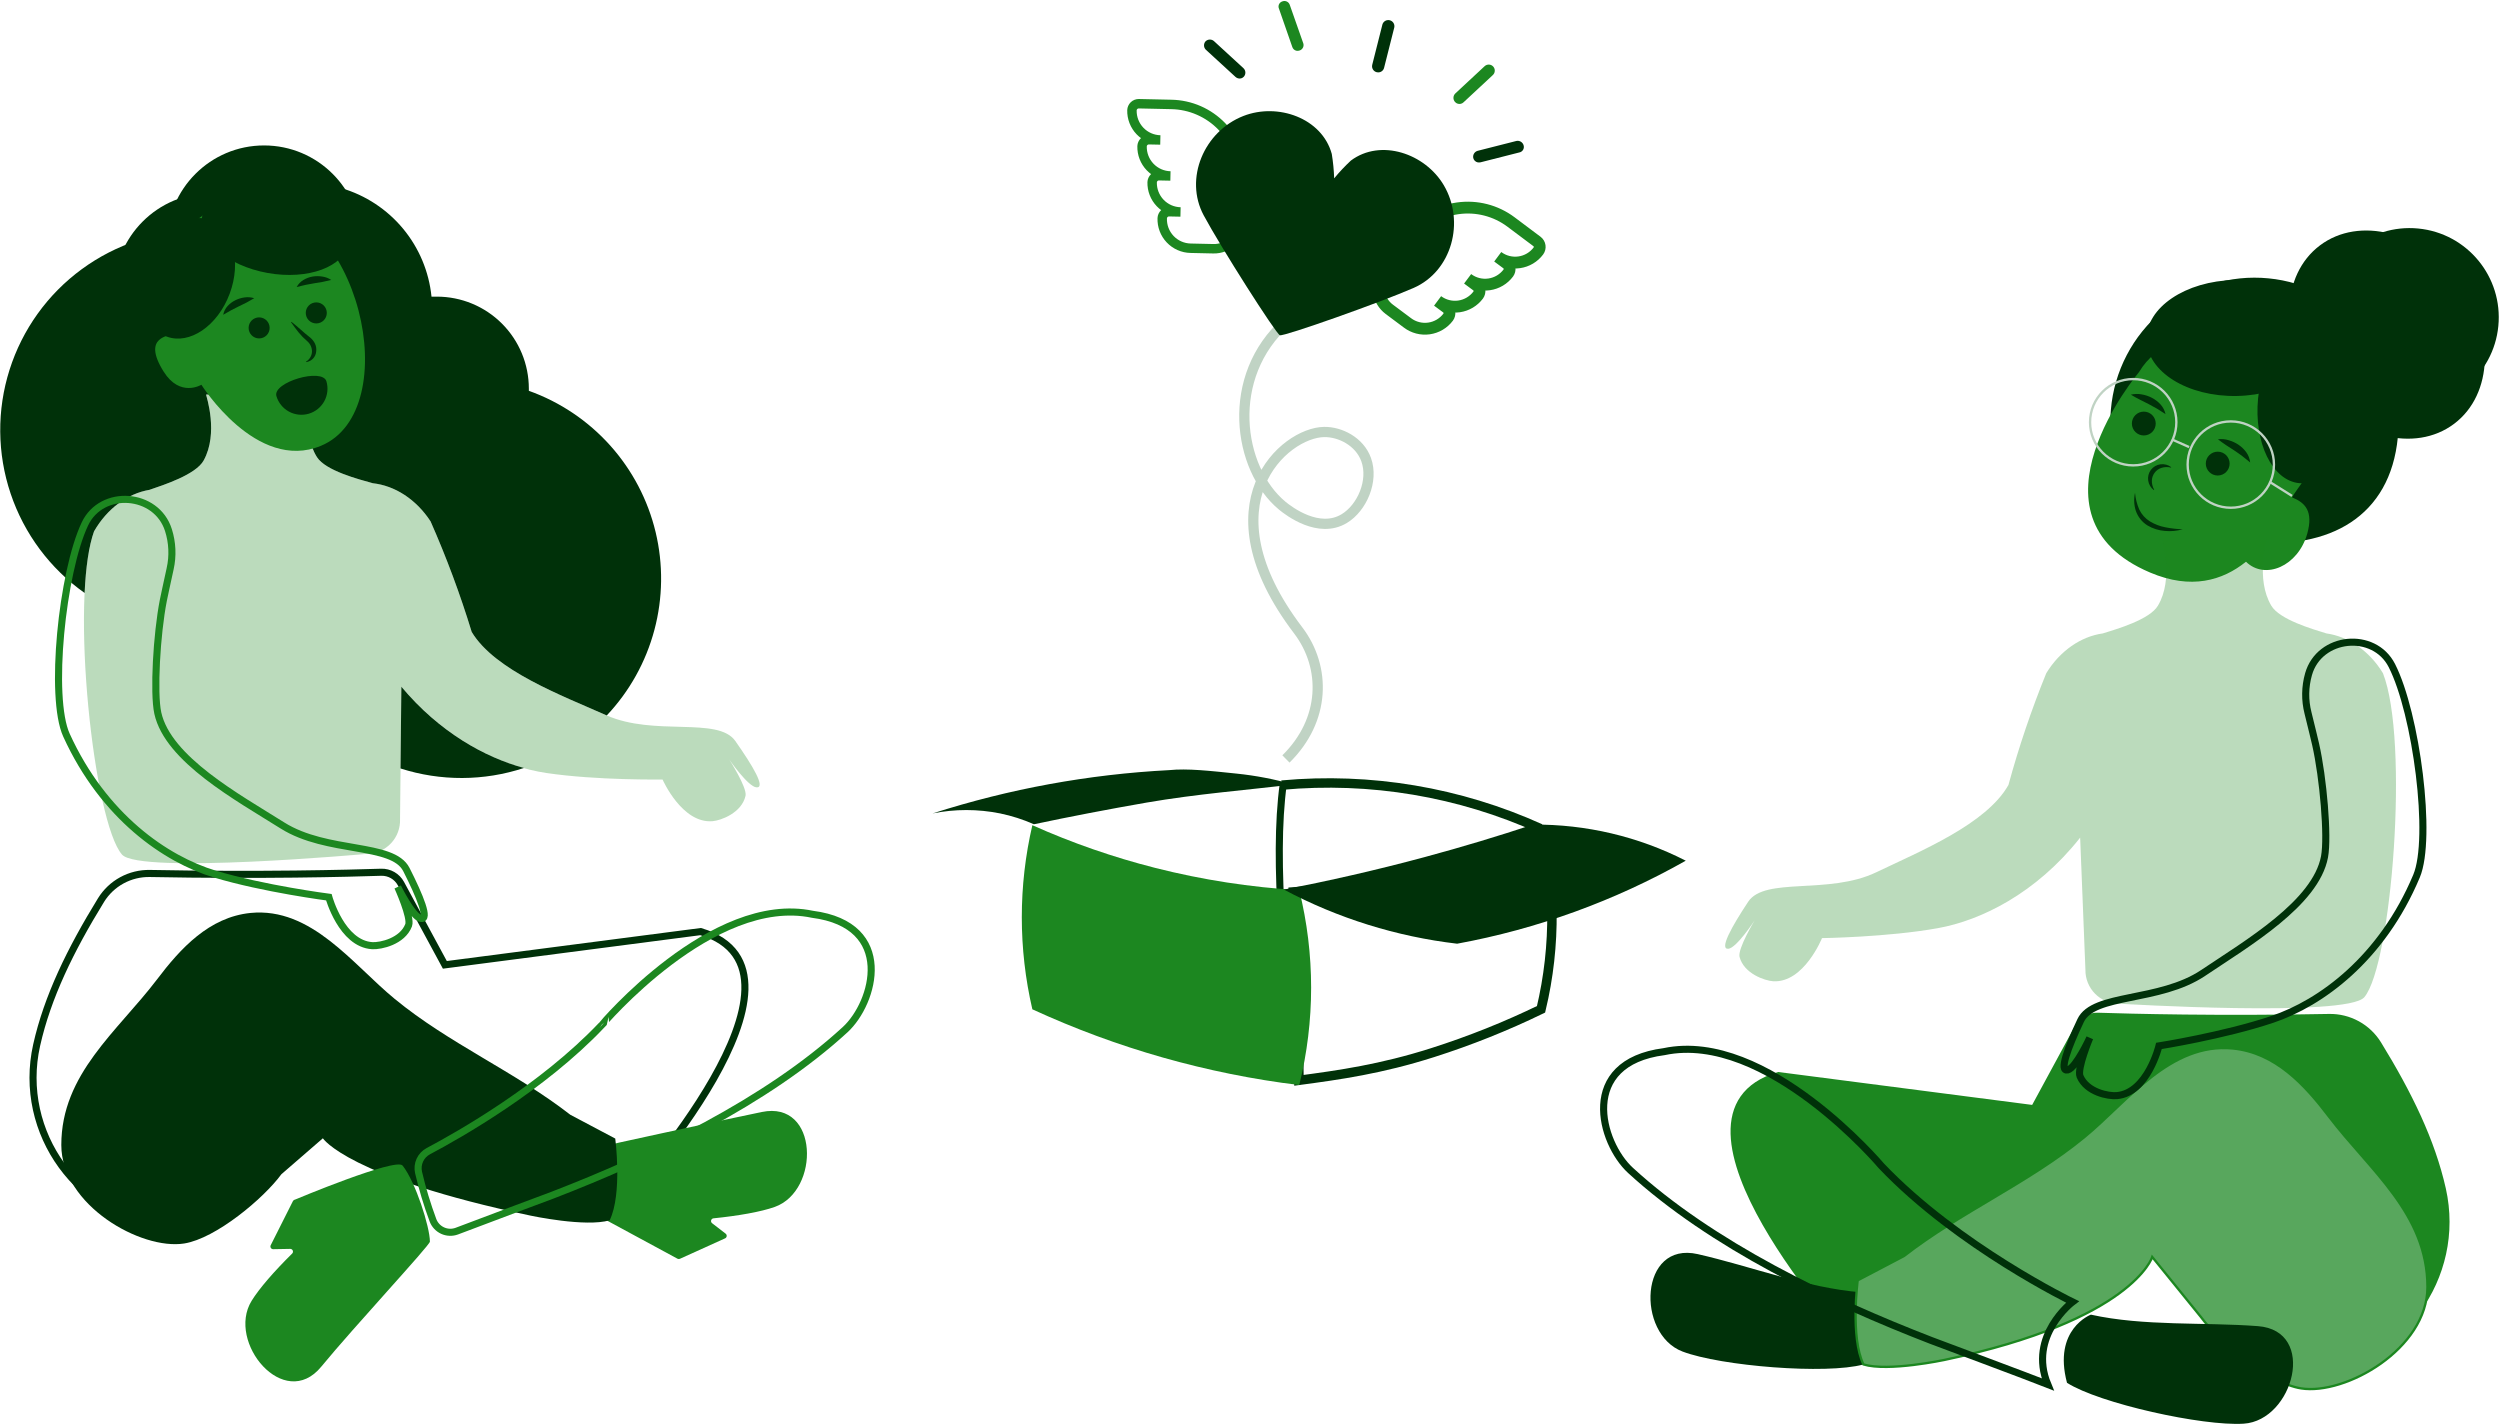 <svg xmlns="http://www.w3.org/2000/svg" width="734" height="419" viewBox="0 0 734 419" fill="none"><g clip-path="url(#clip0_1_137)"><path d="M377.55 222.832C389.14 211.432 389.46 196.012 381.13 185.052C352.94 147.962 377.08 126.992 388.77 126.832C393.43 126.762 399.16 129.582 401.1 134.942C403.35 141.162 399.89 149.122 394.65 152.272C387.21 156.742 378.48 150.132 376.47 148.472C363.36 137.612 359.54 110.522 377.66 94.472C391.27 82.402 387.51 63.472 380.21 55.872" stroke="#C0D3C4" stroke-width="3" stroke-miterlimit="10"></path><path opacity="0.3" d="M27.61 156.002C31.46 149.262 37.5 144.902 43.86 143.822C47.94 142.422 57.49 139.362 59.79 135.202C64.23 127.202 60.57 116.312 60.5 115.842L75.83 115.392H75.89L91.21 114.932C91.21 115.402 88.21 126.472 93.06 134.212C95.61 138.212 105.32 140.722 109.48 141.882C115.89 142.582 122.18 146.572 126.42 153.082C131.082 163.65 135.113 174.486 138.49 185.532C145.28 196.852 164.94 204.192 178.02 210.002C192.2 216.302 210.77 210.282 215.89 217.562C221.01 224.842 224.89 231.342 222.12 231.172C219.64 231.012 214.12 223.012 214.12 223.012C214.12 223.012 219.43 231.282 218.89 233.652C217.77 238.652 211.69 240.892 209.21 241.102C200.21 241.862 194.53 228.862 194.53 228.862C194.53 228.862 175.26 229.162 160.41 226.952C147.75 225.062 131.26 217.622 117.85 201.622L117.45 240.462C117.505 241.76 117.302 243.055 116.852 244.273C116.402 245.492 115.715 246.609 114.83 247.559C113.946 248.51 112.881 249.275 111.698 249.812C110.516 250.348 109.238 250.644 107.94 250.682C107.94 250.682 40.94 256.752 35.83 250.912C27.57 241.562 20.42 176.042 27.61 156.002Z" fill="#1C8720"></path><path d="M43.86 143.822C47.94 142.422 57.49 139.362 59.79 135.202C64.23 127.202 60.57 116.312 60.5 115.842L75.83 115.392H75.89L91.21 114.932C91.21 115.402 88.21 126.472 93.06 134.212C95.61 138.212 105.32 140.722 109.48 141.882C115.89 142.582 122.18 146.572 126.42 153.082C131.082 163.65 135.113 174.486 138.49 185.532C145.28 196.852 164.94 204.192 178.02 210.002L178.15 210.052C184.823 202.974 189.629 194.345 192.131 184.945C194.634 175.545 194.755 165.669 192.485 156.21C190.214 146.751 185.622 138.006 179.125 130.766C172.628 123.526 164.429 118.019 155.27 114.742C155.27 114.522 155.27 114.312 155.27 114.092C155.27 106.931 152.425 100.064 147.362 95C142.298 89.937 135.431 87.092 128.27 87.092C127.74 87.092 127.22 87.092 126.69 87.092C125.951 79.76 123.043 72.814 118.338 67.142C113.633 61.47 107.344 57.329 100.275 55.248C93.205 53.167 85.676 53.24 78.648 55.459C71.621 57.677 65.414 61.94 60.82 67.702C60.07 67.702 59.33 67.702 58.57 67.702C46.142 67.714 34.039 71.68 24.014 79.026C13.989 86.372 6.561 96.717 2.805 108.564C-0.951 120.412 -0.84 133.147 3.121 144.927C7.082 156.707 14.689 166.921 24.84 174.092C25.19 166.652 26.07 160.292 27.61 156.002C31.46 149.282 37.5 144.902 43.86 143.822Z" fill="#003109"></path><path d="M117.84 201.622L117.59 225.622C129.378 229.403 142.061 229.354 153.82 225.482C142.35 222.352 129 214.972 117.84 201.622Z" fill="#003109"></path><path d="M615.92 298.372C625.42 298.682 651.33 299.372 683.83 298.732C686.702 298.681 689.537 299.38 692.055 300.76C694.574 302.14 696.688 304.154 698.19 306.602C707.19 321.252 713.89 334.992 717.08 349.162C722.85 374.872 704.56 400.072 678.31 402.272C677.7 402.322 677.09 402.372 676.46 402.402L630.46 349.802L543.85 393.742C543.85 393.742 483.28 327.422 522.14 315.792L597.22 325.522L610.13 301.692C610.691 300.655 611.53 299.795 612.553 299.209C613.576 298.622 614.742 298.332 615.92 298.372Z" fill="#1C8720" stroke="#1C8720" stroke-width="2.08" stroke-miterlimit="10"></path><path d="M111.91 256.092C102.41 256.402 76.5 257.092 44.01 256.452C41.142 256.395 38.309 257.087 35.79 258.46C33.272 259.833 31.155 261.84 29.65 264.282C20.65 278.942 13.94 292.682 10.76 306.852C5 332.582 23.28 357.782 49.53 359.992L51.38 360.122L97.38 307.512L184 351.462C184 351.462 244.56 285.132 205.7 273.512L130.61 283.282L117.7 259.412C117.137 258.377 116.298 257.518 115.276 256.932C114.253 256.345 113.088 256.055 111.91 256.092Z" stroke="#003109" stroke-width="2.08" stroke-miterlimit="10"></path><path d="M564.64 379.172L539.47 381.392L539.87 400.552L565.01 399.872L564.64 379.172Z" fill="#003109"></path><path d="M547.11 400.602C536.25 403.602 505.26 401.092 493.99 396.812C480.34 391.632 481.28 364.302 498.47 368.212C514.05 371.762 530.42 378.122 546.31 379.412C546.31 379.412 555.77 386.752 547.11 400.602Z" fill="#003109"></path><path d="M547.11 400.602C543.23 392.602 545.42 375.912 545.42 375.912L559 368.782C575.75 355.782 595.63 347.292 612 333.832C624.7 323.412 637.13 306.022 655.58 307.832C668.06 309.082 676.67 318.462 683.82 327.882C695.76 343.572 712.7 356.372 712.7 377.882C712.7 396.052 688.6 409.682 675.6 407.632C665.99 406.112 651.6 394.002 646.22 386.712L631.9 369.052C631.9 369.052 626.2 387.622 570.9 399.272C570.85 399.282 554.4 402.792 547.11 400.602Z" fill="#58A75D" stroke="#1C8720" stroke-width="0.69" stroke-miterlimit="10"></path><path d="M606.87 405.992C616.37 412.052 646.72 418.772 658.76 417.992C673.33 417.062 680.47 390.662 662.89 389.352C646.96 388.152 629.44 389.422 613.89 385.982C613.87 385.982 602.67 390.212 606.87 405.992Z" fill="#003109"></path><path d="M488.58 308.762C463.32 312.052 469.85 335.502 478.71 343.622C502.56 365.502 537 381.972 567 393.562C568 393.952 596.46 404.562 601.22 406.462C595.31 392.192 608.5 382.242 608.5 382.242C608.5 382.242 574.88 365.982 552.35 342.282C552.35 342.282 518.68 302.382 488.58 308.762Z" stroke="#003109" stroke-width="2.08" stroke-miterlimit="10"></path><path d="M733.513 95.711C734.909 81.298 724.374 68.484 709.982 67.09C695.59 65.697 682.793 76.252 681.397 90.665C680.002 105.079 690.537 117.893 704.929 119.286C719.32 120.68 732.118 110.125 733.513 95.711Z" fill="#003109"></path><path d="M720.516 124.439C732.075 115.754 732.633 96.983 721.761 82.514C710.889 68.045 692.705 63.356 681.146 72.042C669.586 80.727 669.029 99.498 679.9 113.967C690.772 128.436 708.956 133.125 720.516 124.439Z" fill="#003109"></path><path d="M704 128.412C701.75 151.712 683.91 161.412 660.64 159.152C637.37 156.892 617.5 143.562 619.76 120.252C620.235 114.673 621.812 109.244 624.401 104.28C626.989 99.315 630.536 94.913 634.838 91.329C639.14 87.745 644.109 85.05 649.46 83.401C654.81 81.752 660.435 81.18 666.008 81.72C671.581 82.26 676.991 83.9 681.925 86.546C686.86 89.192 691.22 92.79 694.754 97.133C698.287 101.476 700.924 106.477 702.511 111.846C704.098 117.215 704.605 122.846 704 128.412Z" fill="#003109"></path><path d="M677.43 156.602C679.2 150.162 676.87 147.602 672.97 146.042C674.85 141.812 690.97 128.042 672.74 107.602C665.48 99.462 638.38 92.002 628.01 109.252C628.01 109.252 592.3 151.572 631.28 168.102C643.33 173.222 652.57 170.432 659.42 164.922C665 170.392 674.75 166.282 677.43 156.602Z" fill="#1C8720"></path><path d="M640.85 155.402C639.152 155.887 637.378 156.05 635.62 155.882C633.804 155.75 632.044 155.195 630.48 154.262C628.894 153.267 627.695 151.761 627.08 149.992C626.528 148.285 626.445 146.462 626.84 144.712C626.994 146.391 627.413 148.034 628.08 149.582C628.768 151.026 629.859 152.242 631.22 153.082C632.623 153.931 634.168 154.52 635.78 154.822C637.452 155.15 639.147 155.344 640.85 155.402Z" fill="#003109"></path><path d="M635.8 121.592C634.86 121.012 634.1 120.462 633.28 119.982C632.46 119.502 631.66 119.062 630.83 118.632C629.16 117.762 627.45 117.002 625.62 115.872C626.66 115.626 627.739 115.599 628.79 115.792C629.836 115.966 630.849 116.303 631.79 116.792C632.746 117.285 633.607 117.945 634.33 118.742C635.06 119.548 635.567 120.53 635.8 121.592Z" fill="#003109"></path><path d="M660.65 135.782C659.79 135.102 659.09 134.472 658.33 133.912C657.57 133.352 656.83 132.812 656.04 132.292C654.49 131.292 652.87 130.292 651.18 128.972C652.237 128.835 653.312 128.927 654.33 129.242C655.349 129.531 656.317 129.976 657.2 130.562C658.097 131.162 658.879 131.917 659.51 132.792C660.146 133.671 660.54 134.703 660.65 135.782Z" fill="#003109"></path><path d="M629.42 127.852C631.353 127.852 632.92 126.285 632.92 124.352C632.92 122.419 631.353 120.852 629.42 120.852C627.487 120.852 625.92 122.419 625.92 124.352C625.92 126.285 627.487 127.852 629.42 127.852Z" fill="#003109"></path><path d="M651.12 139.612C653.053 139.612 654.62 138.045 654.62 136.112C654.62 134.179 653.053 132.612 651.12 132.612C649.187 132.612 647.62 134.179 647.62 136.112C647.62 138.045 649.187 139.612 651.12 139.612Z" fill="#003109"></path><path d="M637.39 137.282C636.435 137.047 635.432 137.089 634.5 137.402C633.746 137.663 633.088 138.144 632.61 138.782C632.132 139.414 631.847 140.171 631.79 140.962C631.742 141.948 631.978 142.926 632.47 143.782L632.38 143.902C631.477 143.229 630.877 142.226 630.71 141.112C630.624 140.557 630.651 139.99 630.789 139.445C630.927 138.9 631.173 138.388 631.512 137.94C631.852 137.492 632.278 137.118 632.766 136.838C633.253 136.558 633.792 136.379 634.35 136.312C635.464 136.175 636.588 136.48 637.48 137.162L637.39 137.282Z" fill="#003109"></path><path d="M656.772 116.259C671.25 115.976 682.838 108.123 682.654 98.72C682.47 89.316 670.585 81.922 656.106 82.205C641.628 82.488 630.04 90.341 630.224 99.745C630.408 109.148 642.294 116.542 656.772 116.259Z" fill="#003109"></path><path d="M691.676 119.754C692.932 106.781 687.525 95.642 679.598 94.874C671.671 94.107 664.227 104.002 662.971 116.975C661.715 129.948 667.122 141.087 675.049 141.855C682.976 142.622 690.42 132.727 691.676 119.754Z" fill="#003109"></path><path d="M626.31 136.632C633.307 136.632 638.98 130.96 638.98 123.962C638.98 116.965 633.307 111.292 626.31 111.292C619.313 111.292 613.64 116.965 613.64 123.962C613.64 130.96 619.313 136.632 626.31 136.632Z" stroke="#C0D3C4" stroke-width="0.69" stroke-miterlimit="10"></path><path d="M654.96 149.072C661.957 149.072 667.63 143.4 667.63 136.402C667.63 129.405 661.957 123.732 654.96 123.732C647.963 123.732 642.29 129.405 642.29 136.402C642.29 143.4 647.963 149.072 654.96 149.072Z" stroke="#C0D3C4" stroke-width="0.69" stroke-miterlimit="10"></path><path d="M666.32 141.452L672.94 145.602" stroke="#C0D3C4" stroke-width="0.69" stroke-miterlimit="10"></path><path d="M637.67 129.022L642.72 131.262" stroke="#C0D3C4" stroke-width="0.69" stroke-miterlimit="10"></path><path d="M176.76 336.602C176.89 336.492 208.54 329.602 223.67 326.482C240.45 323.002 240.83 349.582 227.47 354.352C223.4 355.802 216.75 356.962 209.47 357.702C209.313 357.72 209.164 357.784 209.043 357.886C208.923 357.988 208.835 358.123 208.791 358.275C208.747 358.427 208.749 358.589 208.797 358.739C208.845 358.89 208.936 359.023 209.06 359.122L213.06 362.212C213.166 362.298 213.249 362.41 213.3 362.536C213.352 362.663 213.371 362.8 213.355 362.936C213.339 363.072 213.289 363.201 213.209 363.313C213.13 363.424 213.023 363.513 212.9 363.572L199.65 369.572C199.539 369.626 199.418 369.654 199.295 369.654C199.172 369.654 199.051 369.626 198.94 369.572C198.94 369.572 183.48 361.192 177.85 358.162C176.407 357.376 175.249 356.155 174.54 354.672C169.28 343.722 175.52 337.662 176.76 336.602Z" fill="#1C8720"></path><path d="M179 358.282C182.77 350.502 180.64 334.282 180.64 334.282L167.43 327.282C151.15 314.622 131.83 306.392 115.89 293.282C103.55 283.152 91.47 266.282 73.54 268.042C61.41 269.282 53 278.432 46.09 287.572C34.49 302.822 18 315.282 18 336.172C18 353.832 41.42 367.082 54.06 365.092C63.4 363.612 77.43 351.842 82.62 344.752L94.79 334.202C94.79 334.202 102.09 345.612 155.89 356.932C155.91 356.932 171.9 360.362 179 358.282Z" fill="#003109"></path><path d="M238.52 268.432C263.08 271.632 256.73 294.432 248.12 302.322C224.94 323.582 191.5 339.582 162.34 350.852C161.54 351.162 143.56 357.852 134.11 361.462C132.755 361.963 131.256 361.905 129.943 361.301C128.631 360.697 127.612 359.597 127.11 358.242C125.41 353.669 124 348.993 122.89 344.242C122.612 343.026 122.743 341.751 123.264 340.618C123.785 339.484 124.666 338.554 125.77 337.972C134.95 333.112 159.17 319.372 176.59 301.052C176.55 301.022 209.27 262.282 238.52 268.432Z" stroke="#1C8720" stroke-width="2.08" stroke-miterlimit="10"></path><path d="M62.04 113.652C77.769 113.652 90.52 100.901 90.52 85.172C90.52 69.443 77.769 56.692 62.04 56.692C46.311 56.692 33.56 69.443 33.56 85.172C33.56 100.901 46.311 113.652 62.04 113.652Z" fill="#003109"></path><path d="M77.53 99.662C93.259 99.662 106.01 86.911 106.01 71.182C106.01 55.453 93.259 42.702 77.53 42.702C61.801 42.702 49.05 55.453 49.05 71.182C49.05 86.911 61.801 99.662 77.53 99.662Z" fill="#003109"></path><path d="M94.2 130.902C75.28 138.692 59.13 112.962 59.13 112.962C59.13 112.962 52.87 116.792 48.05 109.112C41.31 98.362 50.43 98.902 50.18 97.922C49.403 95.207 48.818 92.44 48.43 89.642C47.61 82.202 49.76 70.802 58.43 64.072C62.31 61.072 67.07 58.412 72.49 58.522C105.9 59.282 119.22 120.592 94.2 130.902Z" fill="#1C8720"></path><path d="M87.1 84.282C87.559 83.413 88.252 82.689 89.1 82.192C89.927 81.694 90.839 81.355 91.79 81.192C92.721 81.042 93.669 81.042 94.6 81.192C95.547 81.323 96.453 81.665 97.25 82.192C95.569 82.631 93.862 82.965 92.14 83.192C91.33 83.332 90.54 83.492 89.72 83.642C88.9 83.792 88.08 84.072 87.1 84.282Z" fill="#003109"></path><path d="M65.53 92.422C65.711 91.46 66.162 90.568 66.83 89.852C67.477 89.141 68.254 88.56 69.12 88.142C69.969 87.722 70.881 87.445 71.82 87.322C72.765 87.185 73.73 87.263 74.64 87.552C73.145 88.463 71.595 89.281 70 90.002C69.26 90.362 68.55 90.732 67.81 91.122C67.07 91.512 66.41 91.952 65.53 92.422Z" fill="#003109"></path><path d="M92.86 94.962C94.567 94.962 95.95 93.579 95.95 91.872C95.95 90.165 94.567 88.782 92.86 88.782C91.153 88.782 89.77 90.165 89.77 91.872C89.77 93.579 91.153 94.962 92.86 94.962Z" fill="#003109"></path><path d="M76.08 99.362C77.787 99.362 79.17 97.979 79.17 96.272C79.17 94.566 77.787 93.182 76.08 93.182C74.373 93.182 72.99 94.566 72.99 96.272C72.99 97.979 74.373 99.362 76.08 99.362Z" fill="#003109"></path><path d="M85.56 94.482C86.56 95.242 87.49 96.082 88.39 96.862C88.82 97.272 89.29 97.632 89.71 98.012C90.13 98.392 90.59 98.682 91.09 99.122C91.38 99.368 91.645 99.643 91.88 99.942C92.13 100.246 92.339 100.583 92.5 100.942C92.839 101.683 92.95 102.508 92.82 103.312C92.739 104.068 92.406 104.775 91.874 105.32C91.343 105.864 90.644 106.213 89.89 106.312L89.82 106.192C90.334 105.892 90.766 105.469 91.077 104.961C91.387 104.453 91.567 103.877 91.6 103.282C91.611 102.69 91.49 102.103 91.246 101.564C91.002 101.024 90.641 100.545 90.19 100.162C89.26 99.371 88.403 98.497 87.63 97.552C86.85 96.552 86.14 95.612 85.45 94.612L85.56 94.482Z" fill="#003109"></path><path d="M95.84 111.962C96.413 113.91 96.188 116.006 95.216 117.788C94.244 119.571 92.603 120.894 90.655 121.467C88.707 122.04 86.611 121.816 84.829 120.843C83.046 119.871 81.723 118.23 81.15 116.282C80 112.202 94.66 107.912 95.84 111.962Z" fill="#003109"></path><path d="M67.436 86.226C70.958 76.776 68.397 67.097 61.715 64.607C55.034 62.117 46.763 67.759 43.241 77.209C39.72 86.659 42.281 96.338 48.962 98.828C55.643 101.318 63.914 95.676 67.436 86.226Z" fill="#003109"></path><path d="M102.369 71.324C103.628 64.317 95.015 56.907 83.132 54.773C71.249 52.639 60.596 56.59 59.338 63.597C58.08 70.604 66.692 78.014 78.575 80.147C90.458 82.281 101.111 78.331 102.369 71.324Z" fill="#003109"></path><path d="M126.22 364.542C126.22 365.612 104.12 389.342 94.31 401.272C83.43 414.512 66.45 394.072 73.85 381.962C76.1 378.292 80.55 373.202 85.78 368.042C85.894 367.93 85.971 367.787 86.003 367.631C86.034 367.474 86.019 367.312 85.957 367.165C85.896 367.017 85.792 366.892 85.659 366.804C85.526 366.716 85.37 366.67 85.21 366.672L80.21 366.762C80.072 366.765 79.936 366.732 79.814 366.666C79.693 366.601 79.591 366.505 79.517 366.388C79.444 366.272 79.402 366.138 79.395 366C79.389 365.862 79.418 365.725 79.48 365.602L86 352.652C86.055 352.541 86.135 352.444 86.234 352.369C86.333 352.294 86.448 352.244 86.57 352.222C86.57 352.222 116.31 339.742 118.21 342.222C122 346.982 126.22 360.282 126.22 364.542Z" fill="#1C8720"></path><path d="M425.18 93.112C425.486 92.691 425.615 92.166 425.54 91.651C425.466 91.135 425.193 90.669 424.78 90.352L422.08 88.352C423.89 89.703 426.163 90.279 428.398 89.955C430.633 89.63 432.648 88.431 434 86.622C434.306 86.201 434.435 85.676 434.36 85.161C434.286 84.645 434.013 84.18 433.6 83.862L430.9 81.862C431.795 82.536 432.815 83.027 433.9 83.306C434.986 83.585 436.116 83.647 437.225 83.488C438.335 83.329 439.402 82.952 440.365 82.38C441.329 81.808 442.17 81.05 442.84 80.152C443.146 79.731 443.275 79.206 443.2 78.691C443.126 78.175 442.853 77.71 442.44 77.392L439.74 75.392C440.636 76.064 441.657 76.553 442.742 76.831C443.828 77.108 444.958 77.169 446.067 77.009C447.176 76.849 448.243 76.472 449.206 75.9C450.169 75.327 451.01 74.57 451.68 73.672C451.986 73.251 452.115 72.726 452.04 72.211C451.966 71.695 451.693 71.23 451.28 70.912L443.64 65.182C439.156 61.819 433.52 60.374 427.971 61.166C422.423 61.957 417.415 64.92 414.05 69.402L406.3 79.712C405.675 80.544 405.221 81.491 404.962 82.498C404.704 83.506 404.646 84.555 404.793 85.584C404.939 86.614 405.288 87.605 405.817 88.5C406.347 89.396 407.048 90.178 407.88 90.802L413.24 94.802C414.135 95.476 415.153 95.967 416.238 96.247C417.322 96.527 418.451 96.59 419.56 96.433C420.669 96.276 421.737 95.902 422.701 95.332C423.665 94.762 424.508 94.008 425.18 93.112Z" stroke="#1C8720" stroke-width="3.47" stroke-miterlimit="10"></path><path d="M341.23 64.082C341.251 63.566 341.47 63.077 341.843 62.719C342.216 62.361 342.713 62.162 343.23 62.162L346.6 62.232C345.48 62.207 344.376 61.962 343.351 61.511C342.326 61.059 341.401 60.409 340.627 59.599C339.853 58.789 339.247 57.835 338.842 56.79C338.438 55.746 338.243 54.632 338.27 53.512C338.291 52.996 338.51 52.507 338.883 52.149C339.256 51.791 339.753 51.592 340.27 51.592L343.64 51.662C342.52 51.637 341.416 51.392 340.391 50.941C339.366 50.489 338.441 49.839 337.667 49.029C336.893 48.219 336.287 47.265 335.882 46.22C335.478 45.176 335.283 44.062 335.31 42.942C335.331 42.426 335.55 41.937 335.923 41.579C336.296 41.221 336.793 41.022 337.31 41.022L340.67 41.092C339.55 41.067 338.446 40.822 337.421 40.37C336.396 39.919 335.471 39.269 334.697 38.459C333.923 37.65 333.317 36.695 332.912 35.65C332.508 34.606 332.313 33.492 332.34 32.372C332.361 31.856 332.58 31.367 332.953 31.009C333.326 30.651 333.823 30.452 334.34 30.452L343.88 30.662C346.665 30.71 349.414 31.308 351.967 32.422C354.52 33.537 356.828 35.145 358.757 37.154C360.686 39.163 362.199 41.534 363.209 44.131C364.219 46.727 364.705 49.497 364.64 52.282L364.36 65.282C364.338 66.323 364.111 67.35 363.692 68.303C363.272 69.256 362.669 70.117 361.917 70.837C361.165 71.557 360.278 72.121 359.307 72.498C358.336 72.874 357.301 73.056 356.26 73.032L349.56 72.882C348.433 72.859 347.322 72.612 346.291 72.156C345.26 71.699 344.33 71.043 343.555 70.224C342.78 69.405 342.175 68.441 341.776 67.386C341.377 66.332 341.191 65.209 341.23 64.082Z" stroke="#1C8720" stroke-width="2.77" stroke-miterlimit="10"></path><path d="M406.37 19.902C406.278 20.285 406.061 20.626 405.753 20.87C405.445 21.115 405.064 21.25 404.67 21.252C404.393 21.259 404.117 21.202 403.866 21.085C403.614 20.968 403.394 20.794 403.221 20.576C403.048 20.359 402.929 20.105 402.871 19.833C402.814 19.562 402.82 19.281 402.89 19.012L405.89 7.132C406.032 6.698 406.334 6.335 406.735 6.115C407.135 5.895 407.604 5.836 408.046 5.949C408.489 6.063 408.872 6.34 409.117 6.724C409.363 7.109 409.453 7.573 409.37 8.022L406.37 19.902Z" fill="#003109"></path><path d="M376.49 0.412C376.698 0.328 376.921 0.287 377.146 0.293C377.37 0.298 377.591 0.349 377.795 0.442C378 0.536 378.182 0.67 378.333 0.837C378.483 1.004 378.598 1.199 378.67 1.412L382.58 12.542C382.676 12.756 382.726 12.988 382.727 13.222C382.728 13.457 382.68 13.689 382.585 13.904C382.491 14.118 382.353 14.311 382.18 14.469C382.007 14.627 381.802 14.748 381.58 14.822C381.261 14.944 380.913 14.968 380.58 14.892C380.3 14.821 380.043 14.677 379.836 14.475C379.629 14.273 379.479 14.02 379.4 13.742L375.52 2.592C375.424 2.387 375.374 2.164 375.371 1.938C375.369 1.712 375.416 1.488 375.508 1.281C375.6 1.074 375.735 0.89 375.905 0.74C376.074 0.59 376.274 0.478 376.49 0.412Z" fill="#1C8720"></path><path d="M428 30.452C427.683 30.365 427.401 30.184 427.19 29.932C426.875 29.583 426.71 29.124 426.731 28.655C426.751 28.185 426.956 27.742 427.3 27.422L435.9 19.422C436.072 19.265 436.273 19.144 436.492 19.064C436.711 18.985 436.944 18.95 437.176 18.961C437.409 18.971 437.637 19.028 437.848 19.127C438.059 19.226 438.248 19.365 438.405 19.537C438.562 19.709 438.683 19.91 438.763 20.129C438.842 20.348 438.877 20.581 438.866 20.813C438.856 21.046 438.799 21.274 438.7 21.485C438.601 21.696 438.462 21.885 438.29 22.042L429.69 30.042C429.471 30.255 429.198 30.406 428.901 30.478C428.604 30.55 428.293 30.541 428 30.452Z" fill="#1C8720"></path><path d="M433.83 44.282L445.23 41.382C445.677 41.292 446.141 41.373 446.531 41.611C446.92 41.848 447.206 42.224 447.33 42.662C447.401 42.884 447.423 43.119 447.395 43.35C447.367 43.582 447.29 43.805 447.168 44.004C447.047 44.203 446.884 44.373 446.691 44.504C446.499 44.635 446.28 44.723 446.05 44.762L434.66 47.662C434.379 47.712 434.091 47.712 433.81 47.662C433.503 47.588 433.222 47.431 432.999 47.206C432.777 46.982 432.621 46.7 432.55 46.392C432.457 45.944 432.537 45.477 432.775 45.085C433.012 44.694 433.389 44.407 433.83 44.282Z" fill="#003109"></path><path d="M353.93 12.152C354.251 11.827 354.682 11.635 355.138 11.614C355.595 11.594 356.042 11.747 356.39 12.042L365.1 20.042C365.427 20.36 365.62 20.79 365.641 21.245C365.661 21.701 365.507 22.146 365.21 22.492C365.003 22.731 364.732 22.906 364.429 22.996C364.126 23.087 363.804 23.089 363.5 23.002C363.225 22.929 362.972 22.792 362.76 22.602L354.04 14.602C353.713 14.284 353.52 13.854 353.5 13.399C353.479 12.944 353.633 12.498 353.93 12.152Z" fill="#003109"></path><path d="M423.91 54.402C418.4 45.042 405.36 40.612 396.62 47.142C394.869 48.771 393.229 50.515 391.71 52.362C391.631 49.96 391.397 47.565 391.01 45.192C388.13 34.682 375.18 30.092 365.06 34.052C353.46 38.602 347.64 52.462 353.4 63.212C358.32 72.412 374.61 98.022 375.78 98.432C376.95 98.842 405.51 88.722 415.05 84.532C426.23 79.632 430.22 65.142 423.91 54.402Z" fill="#003109"></path><path d="M376.79 230.002C375.19 241.612 375.35 255.502 376.36 272.002" stroke="#003109" stroke-width="2.08" stroke-miterlimit="10"></path><path d="M452.45 296.332C442.168 301.325 431.541 305.573 420.65 309.042C405.45 313.892 393.22 315.602 381.38 317.182C381.38 298.102 379.67 280.962 379.67 261.882C390.23 261.242 403.13 258.732 417.47 254.992C431.37 251.382 443.1 249.772 452.47 245.342C454.08 252.072 455.47 257.642 455.65 267.712C455.768 277.348 454.693 286.961 452.45 296.332Z" stroke="#003109" stroke-width="2.77" stroke-miterlimit="10"></path><path d="M376.32 230.512C402.315 228.122 428.486 232.522 452.27 243.282" stroke="#003109" stroke-width="2.77" stroke-miterlimit="10"></path><path d="M303.1 296.332C327.913 307.754 354.347 315.26 381.46 318.582C386.109 299.789 386.109 280.145 381.46 261.352C367.195 260.522 353.041 258.335 339.19 254.822C326.824 251.682 314.749 247.486 303.1 242.282C298.969 260.062 298.969 278.552 303.1 296.332Z" fill="#1C8720"></path><path d="M343.23 226.112C319.638 227.335 296.305 231.608 273.81 238.822C280.354 237.501 287.096 237.501 293.64 238.822C297.05 239.528 300.375 240.594 303.56 242.002C314.187 239.755 325.207 237.635 336.62 235.642C351.46 233.082 365.8 232.002 379.62 230.312C374.213 228.772 368.682 227.708 363.09 227.132C355.37 226.332 348.62 225.552 343.23 226.112Z" fill="#003109"></path><path d="M450.07 242.102C440.07 245.422 429.45 248.632 418.28 251.642C403.84 255.532 390.01 258.642 376.95 261.182C392.771 269.596 410.023 274.985 427.82 277.072C451.393 272.737 474.077 264.5 494.94 252.702C481.055 245.607 465.662 241.97 450.07 242.102Z" fill="#003109"></path><path opacity="0.3" d="M699.64 197.662C695.64 191.042 689.42 186.862 683.03 185.972C678.91 184.692 669.28 181.922 666.85 177.822C662.18 169.942 665.52 158.962 665.57 158.492H634.85C634.85 158.962 638.24 169.942 633.57 177.822C631.14 181.922 621.5 184.692 617.39 185.972C610.99 186.862 604.83 191.042 600.78 197.662C596.43 208.365 592.723 219.317 589.68 230.462C583.22 241.972 563.8 249.902 550.89 256.092C536.89 262.812 518.17 257.342 513.26 264.762C508.35 272.182 504.72 278.762 507.43 278.562C509.9 278.322 515.19 270.162 515.19 270.162C515.19 270.162 510.12 278.582 510.73 280.942C512.01 285.862 518.15 287.942 520.64 288.102C529.64 288.592 534.94 275.432 534.94 275.432C534.94 275.432 554.21 275.162 568.94 272.512C581.55 270.252 597.8 262.322 610.73 245.932L612.28 284.742C612.264 286.041 612.506 287.33 612.992 288.535C613.478 289.739 614.198 290.836 615.11 291.76C616.022 292.685 617.109 293.419 618.307 293.92C619.505 294.422 620.791 294.681 622.09 294.682C622.09 294.682 689.19 298.762 694.17 292.772C702.2 283.192 707.41 217.482 699.64 197.662Z" fill="#1C8720"></path><path d="M702.25 195.402C697.01 185.122 680.96 186.732 677.79 197.932C676.731 201.648 676.676 205.578 677.63 209.322C678.4 212.322 679.87 218.552 679.87 218.552C682.1 228.372 683.59 245.612 682.48 251.552C679.92 265.212 659.75 276.982 646.87 285.642C633.99 294.302 614.67 291.582 610.87 299.642C607.07 307.702 604.44 314.772 607.09 314.132C609.5 313.542 613.56 304.712 613.56 304.712C613.56 304.712 609.76 313.772 610.7 316.022C612.7 320.702 619.05 321.902 621.53 321.672C630.53 320.872 633.87 307.082 633.87 307.082C633.87 307.082 652.87 304.082 667.14 299.292C681.41 294.502 699.31 281.482 709.49 257.232C714.2 246.042 709.4 209.432 702.25 195.402Z" stroke="#003109" stroke-width="2.08" stroke-miterlimit="10"></path><path d="M24.93 153.822C29.86 143.392 45.93 144.522 49.45 155.622C50.623 159.304 50.796 163.232 49.95 167.002C49.27 170.002 47.95 176.292 47.95 176.292C46.01 186.172 45.04 203.452 46.33 209.362C49.33 222.942 69.8 234.102 82.93 242.362C96.06 250.622 115.29 247.362 119.31 255.292C123.33 263.222 126.19 270.222 123.52 269.662C121.09 269.142 116.77 260.432 116.77 260.432C116.77 260.432 120.84 269.382 119.97 271.652C118.14 276.392 111.8 277.782 109.31 277.652C100.31 277.112 96.55 263.422 96.55 263.422C96.55 263.422 77.44 260.952 63.06 256.622C48.68 252.292 30.4 239.762 19.51 215.832C14.48 204.792 18.2 168.062 24.93 153.822Z" stroke="#1C8720" stroke-width="2.08" stroke-miterlimit="10"></path></g><defs><clipPath id="clip0_1_137"><rect width="733.66" height="417.78" fill="white" transform="translate(0 0.282)"></rect></clipPath></defs></svg>